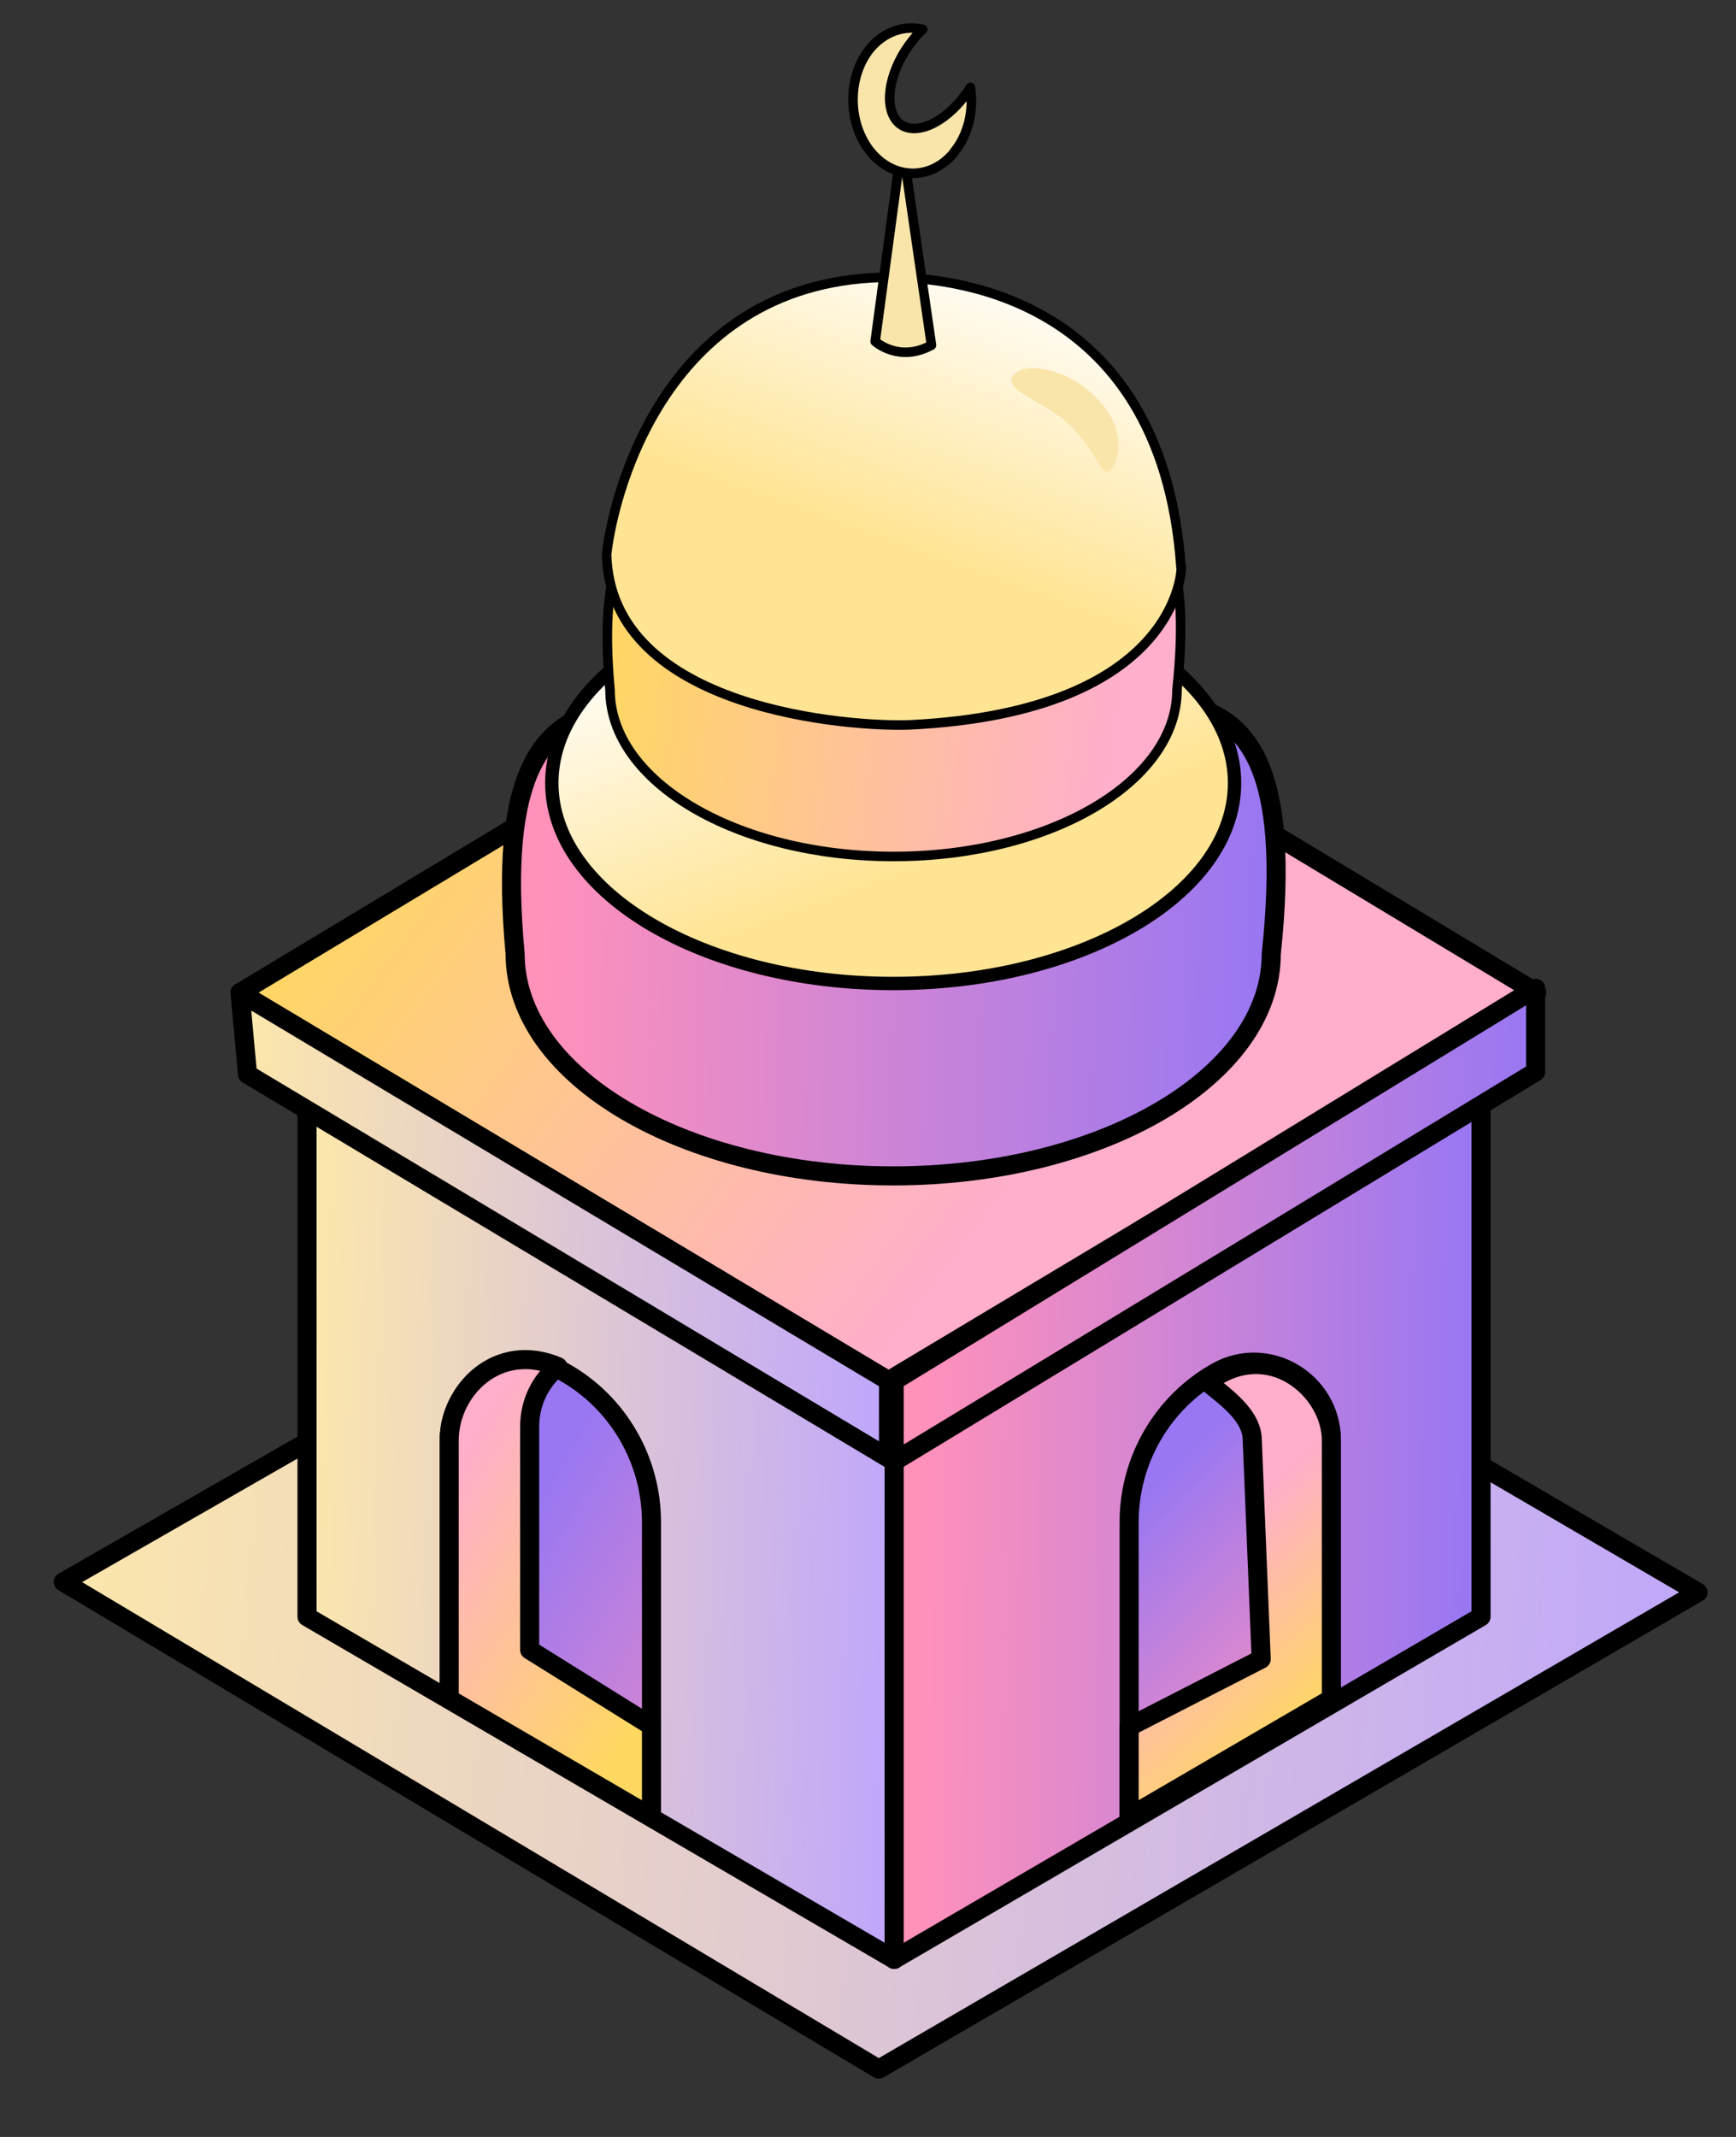 <svg width="91" height="112" viewBox="0 0 91 112" fill="none" xmlns="http://www.w3.org/2000/svg">
<rect x="0" y="0" width="91" height="112" fill="#333333" stroke="none"/>
<path d="M46.064 58.391L89.011 83.457L46.064 108.447L3.316 82.912L46.064 58.391Z" fill="url(#paint0_linear_447_189)" stroke="black" stroke-linejoin="round"/>
<path d="M46.874 102.694L16.094 84.737V55.172L46.874 73.589V102.694Z" fill="url(#paint1_linear_447_189)" stroke="black" stroke-linejoin="round"/>
<path d="M46.871 102.694L77.635 84.737V55.172L46.871 73.589V102.694Z" fill="url(#paint2_linear_447_189)" stroke="black" stroke-linejoin="round"/>
<path d="M46.868 75.57L80.265 55.87L46.868 39.641L12.875 55.23L46.868 75.57Z" fill="#8E8E8E" stroke="black" stroke-linejoin="round"/>
<path d="M46.575 72.368L80.553 52.027L46.575 31.555L12.582 52.027L46.575 72.368Z" fill="url(#paint3_linear_447_189)" stroke="black" stroke-linejoin="round"/>
<path d="M46.575 72.372V76.423L12.975 56.304L12.582 52.031L46.575 72.372Z" fill="url(#paint4_linear_447_189)" stroke="black" stroke-linejoin="round"/>
<path d="M46.871 72.371V76.596L80.495 56.179V51.797L46.871 72.371Z" fill="url(#paint5_linear_447_189)" stroke="black" stroke-linejoin="round"/>
<path d="M23.547 89.037V75.487C23.547 72.363 26.891 70.39 29.582 71.919C32.404 73.514 34.15 76.523 34.15 79.779V95.22L23.547 89.037Z" fill="url(#paint6_linear_447_189)" stroke="black" stroke-linejoin="round"/>
<path d="M34.15 90.458V95.225L23.547 89.042V75.492C23.547 72.861 26.085 70.279 29.248 71.627C28.351 72.367 27.764 73.469 27.764 74.784V86.475L34.15 90.458Z" fill="url(#paint7_linear_447_189)" stroke="black" stroke-linejoin="round"/>
<path d="M69.79 89.037V75.487C69.79 72.363 66.446 70.39 63.755 71.919C60.933 73.514 59.188 76.523 59.188 79.779V95.22L69.79 89.037Z" fill="url(#paint8_linear_447_189)" stroke="black" stroke-linejoin="round"/>
<path d="M59.188 92.441V95.22L69.79 89.037V75.487C69.79 72.856 66.511 69.997 63.303 72.45C64.2 73.19 65.643 74.172 65.643 75.487L66.111 86.957L59.188 90.505V92.441Z" fill="url(#paint9_linear_447_189)" stroke="black" stroke-linejoin="round"/>
<path d="M66.639 49.988C66.639 56.418 57.766 61.63 46.82 61.63C35.875 61.63 27.002 56.418 27.002 49.988C25.256 31.226 35.875 38.346 46.82 38.346C57.766 38.346 68.711 30.535 66.639 49.988Z" fill="url(#paint10_linear_447_189)" stroke="black" stroke-linejoin="round"/>
<path d="M46.82 51.546C56.702 51.546 64.714 46.842 64.714 41.039C64.714 35.236 56.702 30.531 46.82 30.531C36.937 30.531 28.926 35.236 28.926 41.039C28.926 46.842 36.937 51.546 46.82 51.546Z" fill="url(#paint11_linear_447_189)" stroke="black" stroke-width="0.7" stroke-linejoin="round"/>
<path d="M61.697 36.158C61.697 40.976 55.042 44.889 46.837 44.889C38.632 44.889 31.977 40.976 31.977 36.158C30.672 22.082 38.632 27.426 46.837 27.426C55.042 27.426 63.263 21.572 61.697 36.158Z" fill="url(#paint12_linear_447_189)" stroke="black" stroke-width="0.5" stroke-linejoin="round"/>
<path d="M61.925 29.767C61.925 29.767 61.859 37.282 47.733 37.989C44.748 38.12 31.993 37.265 31.797 29.044C32.188 25.656 35.108 14.162 47.309 14.54C48.826 14.672 60.881 14.869 61.908 29.751L61.925 29.767Z" fill="url(#paint13_linear_447_189)" stroke="black" stroke-width="0.5" stroke-linejoin="round"/>
<path d="M58.271 24.572C57.733 25.312 57.537 23.503 55.825 22.056C54.585 21.004 52.578 20.428 53.1 19.688C53.623 18.948 55.612 19.31 56.885 20.33C59.022 22.023 58.81 23.832 58.271 24.572Z" fill="#F9E5AA"/>
<path d="M47.278 7.453C47.278 7.568 45.875 17.895 45.875 17.895C45.875 17.895 47.115 19.029 48.827 18.092L47.278 7.453Z" fill="#F9E5AA" stroke="black" stroke-width="0.5" stroke-linejoin="round"/>
<path d="M50.018 7.984C48.811 9.464 46.854 9.447 45.63 7.951C44.423 6.455 44.407 4.037 45.598 2.557C46.348 1.653 47.392 1.308 48.371 1.538C48.208 1.686 48.028 1.867 47.881 2.064C46.674 3.528 46.283 5.435 46.984 6.307C47.686 7.178 49.235 6.668 50.442 5.188C50.589 4.991 50.736 4.794 50.867 4.58C51.046 5.78 50.769 7.047 50.018 7.967V7.984Z" fill="#F9E5AA" stroke="black" stroke-width="0.5" stroke-linejoin="round"/>
<defs>
<linearGradient id="paint0_linear_447_189" x1="1.183" y1="58.391" x2="94.872" y2="65.717" gradientUnits="userSpaceOnUse">
<stop stop-color="#FFEAA9"/>
<stop offset="1" stop-color="#BDA4FF"/>
</linearGradient>
<linearGradient id="paint1_linear_447_189" x1="15.327" y1="55.172" x2="49.155" y2="56.173" gradientUnits="userSpaceOnUse">
<stop stop-color="#FFEAA9"/>
<stop offset="1" stop-color="#BDA4FF"/>
</linearGradient>
<linearGradient id="paint2_linear_447_189" x1="48.318" y1="61.731" x2="77.252" y2="61.94" gradientUnits="userSpaceOnUse">
<stop stop-color="#FF91BB"/>
<stop offset="1" stop-color="#9977F2"/>
</linearGradient>
<linearGradient id="paint3_linear_447_189" x1="25.486" y1="32.938" x2="57.355" y2="56.903" gradientUnits="userSpaceOnUse">
<stop stop-color="#FFD861"/>
<stop offset="1" stop-color="#FFAECC"/>
</linearGradient>
<linearGradient id="paint4_linear_447_189" x1="11.736" y1="52.031" x2="48.977" y2="54.402" gradientUnits="userSpaceOnUse">
<stop stop-color="#FFEAA9"/>
<stop offset="1" stop-color="#BDA4FF"/>
</linearGradient>
<linearGradient id="paint5_linear_447_189" x1="48.453" y1="55.22" x2="80.071" y2="55.697" gradientUnits="userSpaceOnUse">
<stop stop-color="#FF91BB"/>
<stop offset="1" stop-color="#9977F2"/>
</linearGradient>
<linearGradient id="paint6_linear_447_189" x1="39.654" y1="100.527" x2="21.423" y2="89.529" gradientUnits="userSpaceOnUse">
<stop stop-color="#FF91BB"/>
<stop offset="1" stop-color="#9977F2"/>
</linearGradient>
<linearGradient id="paint7_linear_447_189" x1="23.547" y1="106.378" x2="10.468" y2="98.319" gradientUnits="userSpaceOnUse">
<stop stop-color="#FFD861"/>
<stop offset="1" stop-color="#FFAECC"/>
</linearGradient>
<linearGradient id="paint8_linear_447_189" x1="64.489" y1="96.172" x2="53.301" y2="84.917" gradientUnits="userSpaceOnUse">
<stop stop-color="#FF91BB"/>
<stop offset="1" stop-color="#9977F2"/>
</linearGradient>
<linearGradient id="paint9_linear_447_189" x1="57.059" y1="101.426" x2="49.7" y2="93.64" gradientUnits="userSpaceOnUse">
<stop stop-color="#FFD861"/>
<stop offset="1" stop-color="#FFAECC"/>
</linearGradient>
<linearGradient id="paint10_linear_447_189" x1="28.698" y1="40.225" x2="66.385" y2="40.902" gradientUnits="userSpaceOnUse">
<stop stop-color="#FF91BB"/>
<stop offset="1" stop-color="#9977F2"/>
</linearGradient>
<linearGradient id="paint11_linear_447_189" x1="25.379" y1="37.257" x2="30.75" y2="52.011" gradientUnits="userSpaceOnUse">
<stop stop-color="#FFFCF5"/>
<stop offset="1" stop-color="#FFE493"/>
</linearGradient>
<linearGradient id="paint12_linear_447_189" x1="31.836" y1="28.511" x2="59.484" y2="32.053" gradientUnits="userSpaceOnUse">
<stop stop-color="#FFD861"/>
<stop offset="1" stop-color="#FFAECC"/>
</linearGradient>
<linearGradient id="paint13_linear_447_189" x1="46.861" y1="13.074" x2="41.937" y2="26.854" gradientUnits="userSpaceOnUse">
<stop stop-color="#FFFCF5"/>
<stop offset="1" stop-color="#FFE493"/>
</linearGradient>
</defs>
</svg>
